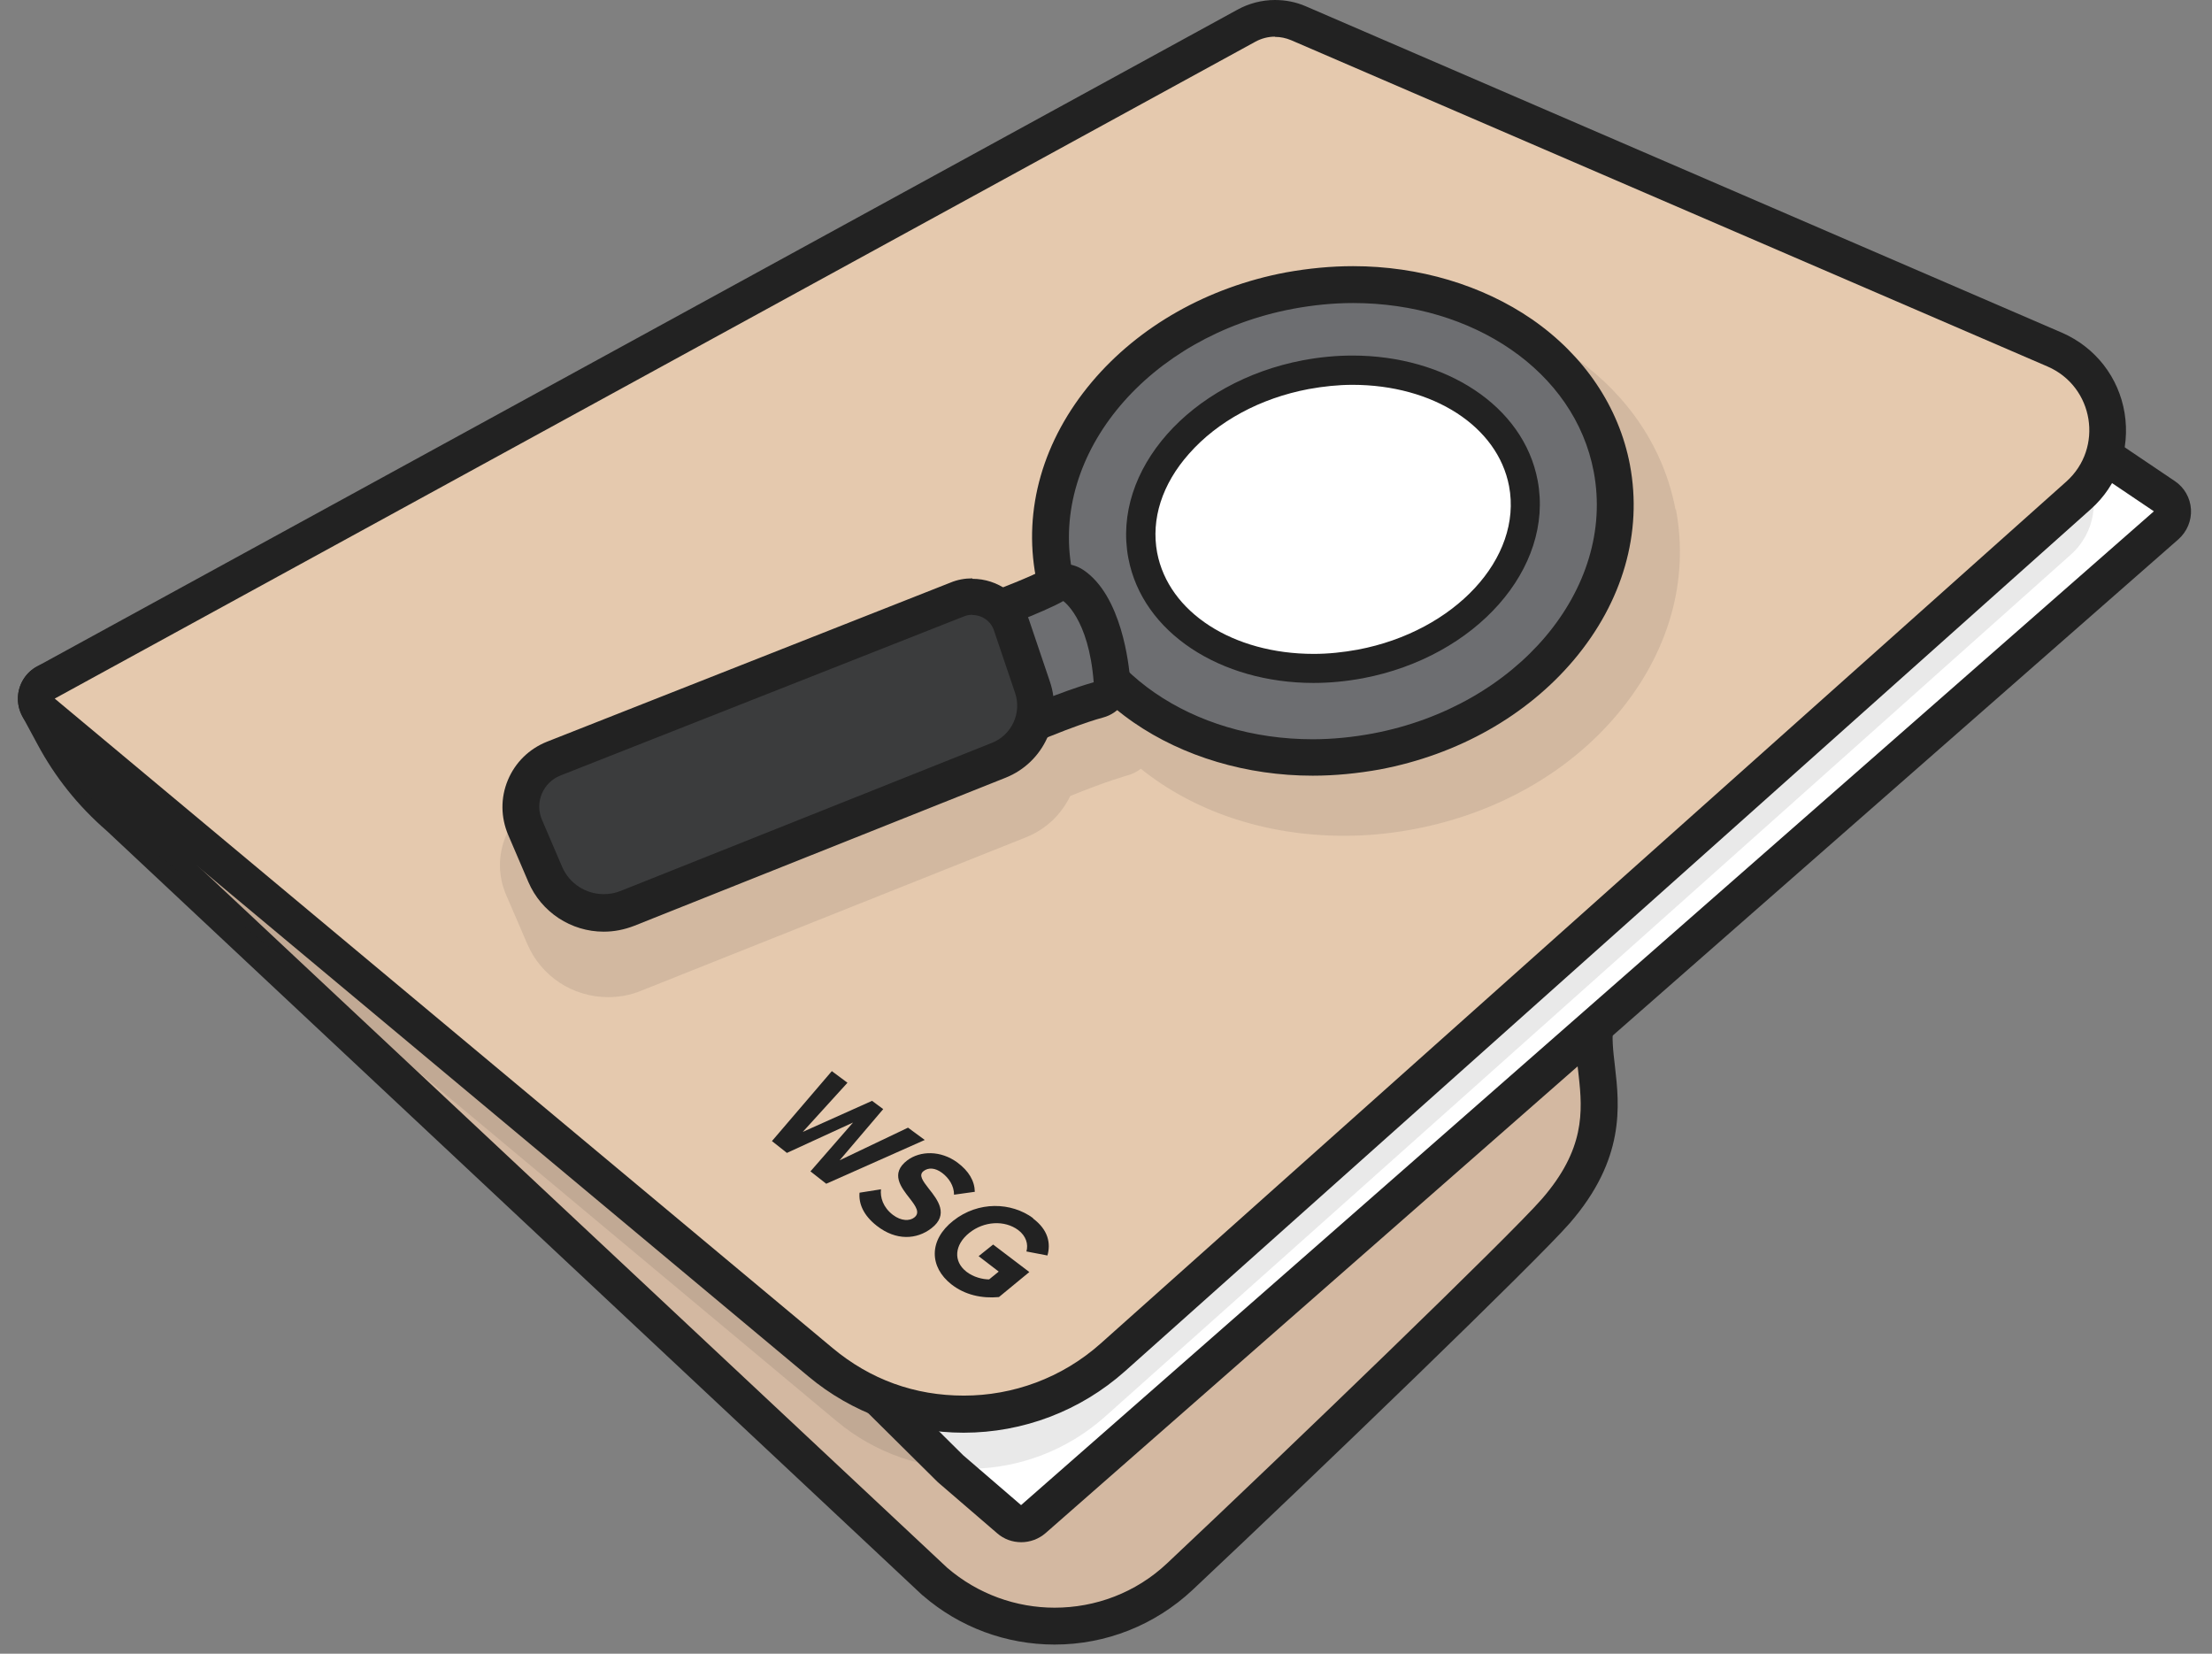 <svg width="99" height="74" viewBox="0 0 99 74" fill="none" xmlns="http://www.w3.org/2000/svg">
<rect x="0" y="0" width="99" height="74" fill="#808080" stroke="none"/>
<path d="M47.189 72.77C45.219 72.77 43.319 72.06 41.839 70.78L5.299 36.54C4.129 35.53 3.139 34.29 2.389 32.89L1.719 31.65C1.579 31.38 1.589 31.06 1.759 30.81C1.909 30.57 2.169 30.43 2.449 30.43C2.469 30.43 2.489 30.43 2.509 30.43L63.479 34.97C63.659 34.98 63.819 35.05 63.959 35.17L72.339 42.42C72.679 42.71 72.719 43.22 72.439 43.57C71.149 45.14 71.279 46.32 71.449 47.81C71.649 49.58 71.879 51.59 69.629 54.18C68.199 55.82 58.279 65.4 52.799 70.54C51.279 71.97 49.289 72.76 47.199 72.76L47.189 72.77Z" fill="#D3B8A1"/>
<path d="M2.449 31.26L63.419 35.8L71.799 43.05C68.619 46.9 72.859 49.22 69.009 53.65C67.609 55.26 57.769 64.75 52.239 69.95C50.829 71.28 49.019 71.94 47.199 71.94C45.489 71.94 43.769 71.34 42.389 70.15L5.859 35.94C4.739 34.97 3.809 33.81 3.109 32.5L2.439 31.26M2.449 29.62C1.899 29.62 1.369 29.9 1.069 30.37C0.739 30.87 0.709 31.52 0.999 32.05L1.669 33.29C2.459 34.77 3.499 36.07 4.769 37.17L41.259 71.36C41.259 71.36 41.289 71.39 41.309 71.4C42.949 72.82 45.039 73.59 47.199 73.59C49.499 73.59 51.689 72.72 53.369 71.15C58.989 65.87 68.789 56.42 70.259 54.73C72.749 51.86 72.479 49.47 72.279 47.72C72.109 46.27 72.009 45.4 73.079 44.1C73.649 43.41 73.559 42.39 72.889 41.8L64.509 34.55C64.239 34.32 63.909 34.18 63.549 34.15L2.569 29.62C2.569 29.62 2.489 29.62 2.449 29.62Z" fill="#222222"/>
<path d="M45.699 68.18C45.509 68.18 45.319 68.11 45.159 67.98L42.569 65.75C42.569 65.75 42.539 65.72 42.529 65.71L37.979 61.2C37.779 61 37.689 60.71 37.759 60.43C37.819 60.15 38.029 59.93 38.299 59.84L42.699 58.34L90.529 18.65C90.679 18.52 90.869 18.46 91.059 18.46C91.219 18.46 91.379 18.51 91.519 18.6L96.859 22.2C97.069 22.34 97.209 22.58 97.219 22.83C97.239 23.09 97.129 23.33 96.939 23.5L46.239 67.97C46.079 68.11 45.889 68.17 45.699 68.17V68.18Z" fill="white"/>
<path d="M91.059 19.28L96.399 22.88L45.699 67.35L43.109 65.12L38.559 60.61L43.109 59.07L91.049 19.29M91.059 17.64C90.679 17.64 90.309 17.77 90.009 18.02L42.299 57.61L38.039 59.06C37.499 59.24 37.089 59.69 36.959 60.25C36.829 60.81 36.999 61.39 37.399 61.79L41.949 66.3C41.949 66.3 42.009 66.35 42.039 66.38L44.629 68.61C44.939 68.88 45.319 69.01 45.709 69.01C46.099 69.01 46.489 68.87 46.799 68.6L97.499 24.13C97.879 23.79 98.089 23.3 98.059 22.79C98.029 22.28 97.759 21.81 97.339 21.53L91.999 17.93C91.719 17.74 91.399 17.65 91.079 17.65L91.059 17.64Z" fill="#222222"/>
<g style="mix-blend-mode:multiply" opacity="0.1">
<path d="M92.669 21.95L49.449 60.52C46.049 63.56 40.929 63.64 37.429 60.72L4.729 33.4L2.649 34.54L37.439 63.59C40.939 66.51 46.049 66.43 49.459 63.39L92.679 24.82C93.799 23.82 93.979 22.27 93.359 21.07C93.189 21.39 92.969 21.68 92.679 21.94L92.669 21.95Z" fill="#222222"/>
</g>
<path d="M43.129 63.28C40.789 63.28 38.509 62.45 36.709 60.95L1.919 31.9C1.709 31.73 1.599 31.46 1.629 31.19C1.659 30.92 1.819 30.68 2.049 30.55L55.779 1.15C56.169 0.94 56.609 0.82 57.059 0.82C57.419 0.82 57.779 0.89 58.109 1.04L91.959 15.64C93.199 16.17 94.059 17.28 94.279 18.61C94.499 19.94 94.019 21.27 93.019 22.16L49.799 60.73C47.959 62.37 45.589 63.27 43.129 63.27V63.28Z" fill="#E5C9AE"/>
<path d="M57.059 1.65C57.309 1.65 57.549 1.7 57.789 1.8L91.639 16.4C93.719 17.3 94.159 20.05 92.479 21.55L49.259 60.12C47.519 61.67 45.329 62.45 43.139 62.45C40.949 62.45 38.959 61.74 37.249 60.31L2.449 31.26L56.179 1.87C56.449 1.72 56.759 1.64 57.059 1.64M57.059 0C56.479 0 55.899 0.15 55.389 0.43L1.659 29.82C1.179 30.08 0.859 30.56 0.809 31.11C0.759 31.65 0.979 32.19 1.389 32.54L36.179 61.59C38.129 63.22 40.589 64.11 43.129 64.11C45.799 64.11 48.359 63.13 50.349 61.36L93.569 22.79C94.789 21.71 95.349 20.1 95.089 18.49C94.829 16.88 93.779 15.54 92.289 14.89L58.439 0.28C57.999 0.09 57.539 0 57.059 0Z" fill="#222222"/>
<g style="mix-blend-mode:multiply" opacity="0.1">
<path d="M74.989 22.8C73.949 17.31 68.609 13.47 62.009 13.47C60.969 13.47 59.909 13.57 58.869 13.77C51.299 15.2 46.089 21.46 47.119 27.81C46.759 27.97 46.279 28.17 45.789 28.37C45.359 28.12 44.859 27.97 44.329 27.97C43.959 27.97 43.609 28.04 43.269 28.17L24.529 35.56C23.669 35.9 22.999 36.56 22.639 37.41C22.279 38.27 22.289 39.21 22.659 40.06L23.599 42.24C24.219 43.69 25.639 44.62 27.219 44.62C27.719 44.62 28.209 44.53 28.679 44.34L45.939 37.46C46.829 37.1 47.509 36.43 47.899 35.62C49.539 34.95 50.429 34.71 50.449 34.7C50.679 34.64 50.879 34.54 51.059 34.4C53.409 36.29 56.599 37.4 60.159 37.4C61.199 37.4 62.259 37.3 63.299 37.1C66.949 36.41 70.179 34.59 72.379 31.97C74.679 29.24 75.609 25.99 75.009 22.8H74.989Z" fill="#222222"/>
</g>
<path d="M58.759 33.9C52.859 33.9 48.089 30.52 47.179 25.68C46.649 22.89 47.479 20.04 49.509 17.63C51.499 15.27 54.409 13.63 57.719 13.01C58.669 12.83 59.629 12.74 60.569 12.74C66.469 12.74 71.239 16.12 72.149 20.96C73.229 26.65 68.499 32.33 61.619 33.63C60.669 33.81 59.709 33.9 58.769 33.9H58.759Z" fill="#6D6E71"/>
<path d="M60.559 13.56C65.909 13.56 70.479 16.6 71.329 21.11C72.319 26.36 67.899 31.6 61.449 32.82C60.539 32.99 59.629 33.08 58.749 33.08C53.399 33.08 48.829 30.04 47.979 25.53C46.989 20.28 51.409 15.04 57.859 13.82C58.769 13.65 59.679 13.56 60.559 13.56ZM60.559 11.91C59.559 11.91 58.549 12.01 57.549 12.19C54.059 12.85 50.979 14.59 48.869 17.09C46.679 19.69 45.789 22.79 46.359 25.82C46.849 28.41 48.409 30.72 50.739 32.33C52.959 33.86 55.799 34.71 58.749 34.71C59.749 34.71 60.759 34.61 61.759 34.43C65.249 33.77 68.329 32.03 70.439 29.53C72.629 26.93 73.519 23.83 72.949 20.8C72.459 18.21 70.899 15.9 68.569 14.29C66.349 12.76 63.509 11.91 60.559 11.91Z" fill="#222222"/>
<path d="M58.799 29.91C54.859 29.91 51.709 27.83 51.149 24.85C50.469 21.28 53.749 17.65 58.439 16.76C59.139 16.63 59.839 16.56 60.529 16.56C64.469 16.56 67.619 18.64 68.179 21.62C68.499 23.32 67.939 25.09 66.599 26.61C65.219 28.17 63.189 29.27 60.879 29.71C60.179 29.84 59.479 29.91 58.789 29.91H58.799Z" fill="white"/>
<path d="M60.529 17.22C64.149 17.22 67.029 19.08 67.539 21.75C68.149 24.97 65.109 28.25 60.769 29.07C60.109 29.19 59.449 29.26 58.799 29.26C55.179 29.26 52.299 27.4 51.789 24.73C51.509 23.23 52.009 21.66 53.219 20.3C54.499 18.85 56.399 17.82 58.569 17.41C59.229 17.29 59.889 17.22 60.539 17.22M60.529 15.91C59.809 15.91 59.069 15.98 58.319 16.12C53.259 17.08 49.759 21.04 50.499 24.97C51.129 28.32 54.639 30.56 58.789 30.56C59.509 30.56 60.249 30.49 60.999 30.35C66.059 29.39 69.559 25.43 68.819 21.5C68.189 18.15 64.679 15.91 60.529 15.91Z" fill="#222222"/>
<path d="M44.559 33.05C44.419 33.05 44.279 33.01 44.149 32.94C43.919 32.81 43.769 32.57 43.739 32.31L43.349 28.42C43.309 28.05 43.529 27.69 43.879 27.56C44.589 27.3 46.549 26.54 47.159 26.18C47.289 26.1 47.439 26.06 47.579 26.06C47.739 26.06 47.899 26.11 48.029 26.2C48.179 26.3 49.519 27.27 49.759 30.46C49.789 30.86 49.529 31.22 49.149 31.32C49.139 31.32 47.609 31.73 44.899 32.97C44.789 33.02 44.669 33.04 44.559 33.04V33.05Z" fill="#6D6E71"/>
<path d="M47.579 26.89C47.579 26.89 48.729 27.65 48.949 30.53C48.949 30.53 47.389 30.94 44.559 32.23L44.169 28.34C44.169 28.34 46.779 27.37 47.579 26.9M47.579 25.24C47.289 25.24 46.999 25.32 46.739 25.47C46.279 25.75 44.619 26.4 43.589 26.78C42.889 27.04 42.449 27.74 42.519 28.49L42.909 32.38C42.959 32.91 43.269 33.38 43.729 33.64C43.979 33.79 44.269 33.86 44.549 33.86C44.779 33.86 45.019 33.81 45.229 33.71C47.859 32.51 49.339 32.11 49.359 32.11C50.129 31.91 50.639 31.18 50.579 30.39C50.529 29.77 50.209 26.65 48.479 25.5C48.209 25.32 47.889 25.23 47.569 25.23L47.579 25.24Z" fill="#222222"/>
<path d="M27.019 40.85C25.879 40.85 24.849 40.17 24.399 39.13L23.499 37.03C23.249 36.45 23.239 35.8 23.489 35.22C23.739 34.64 24.189 34.18 24.779 33.95L42.839 26.83C43.059 26.74 43.289 26.7 43.519 26.7C44.309 26.7 45.019 27.2 45.269 27.96L46.209 30.74C46.659 32.06 45.999 33.49 44.699 34.01L28.069 40.64C27.729 40.77 27.379 40.84 27.019 40.84V40.85Z" fill="#3B3C3D"/>
<path d="M43.519 27.52C43.949 27.52 44.349 27.79 44.489 28.22L45.429 31C45.739 31.9 45.279 32.89 44.399 33.24L27.769 39.87C27.519 39.97 27.269 40.01 27.019 40.01C26.229 40.01 25.489 39.55 25.159 38.79L24.259 36.69C23.919 35.91 24.299 35.01 25.089 34.7L43.149 27.58C43.269 27.53 43.399 27.51 43.529 27.51M43.519 25.88C43.179 25.88 42.849 25.94 42.539 26.07L24.479 33.19C23.679 33.51 23.059 34.12 22.729 34.91C22.399 35.7 22.409 36.58 22.749 37.37L23.649 39.47C24.229 40.82 25.559 41.69 27.019 41.69C27.489 41.69 27.939 41.6 28.379 41.43L45.009 34.8C46.709 34.12 47.579 32.23 46.989 30.5L46.049 27.72C45.679 26.63 44.659 25.9 43.519 25.9V25.88Z" fill="#222222"/>
<path d="M36.269 52.42L38.179 50.23L35.219 51.59L34.549 51.06L37.229 47.93L37.929 48.45L35.929 50.65L39.029 49.26L39.529 49.63L37.579 51.92L40.639 50.46L41.389 51.01L36.979 52.97L36.289 52.43L36.269 52.42Z" fill="#222222"/>
<path d="M39.429 53.21C39.389 53.58 39.519 54.02 39.959 54.36C40.339 54.65 40.719 54.64 40.919 54.48C41.189 54.27 40.999 53.99 40.719 53.63C40.329 53.13 39.829 52.51 40.609 51.92C41.189 51.49 42.099 51.47 42.849 52.02C43.359 52.4 43.619 52.84 43.629 53.33L42.699 53.46C42.699 53.06 42.469 52.71 42.159 52.48C41.849 52.25 41.549 52.24 41.339 52.4C41.099 52.58 41.299 52.84 41.569 53.19C41.969 53.69 42.479 54.35 41.689 54.96C41.029 55.47 40.109 55.53 39.239 54.85C38.629 54.37 38.429 53.85 38.469 53.37L39.419 53.22L39.429 53.21Z" fill="#222222"/>
<path d="M46.229 54.52C46.929 55.04 47.029 55.65 46.879 56.18L45.939 56C46.029 55.68 45.929 55.31 45.569 55.04C44.959 54.59 44.039 54.64 43.379 55.17C42.719 55.7 42.649 56.44 43.259 56.91C43.569 57.15 43.979 57.25 44.269 57.25L44.699 56.9L43.799 56.21L44.449 55.69L46.069 56.92L44.709 58.04C43.949 58.11 43.189 57.95 42.579 57.47C41.599 56.7 41.549 55.5 42.669 54.62C43.789 53.74 45.259 53.79 46.239 54.51L46.229 54.52Z" fill="#222222"/>
</svg>
